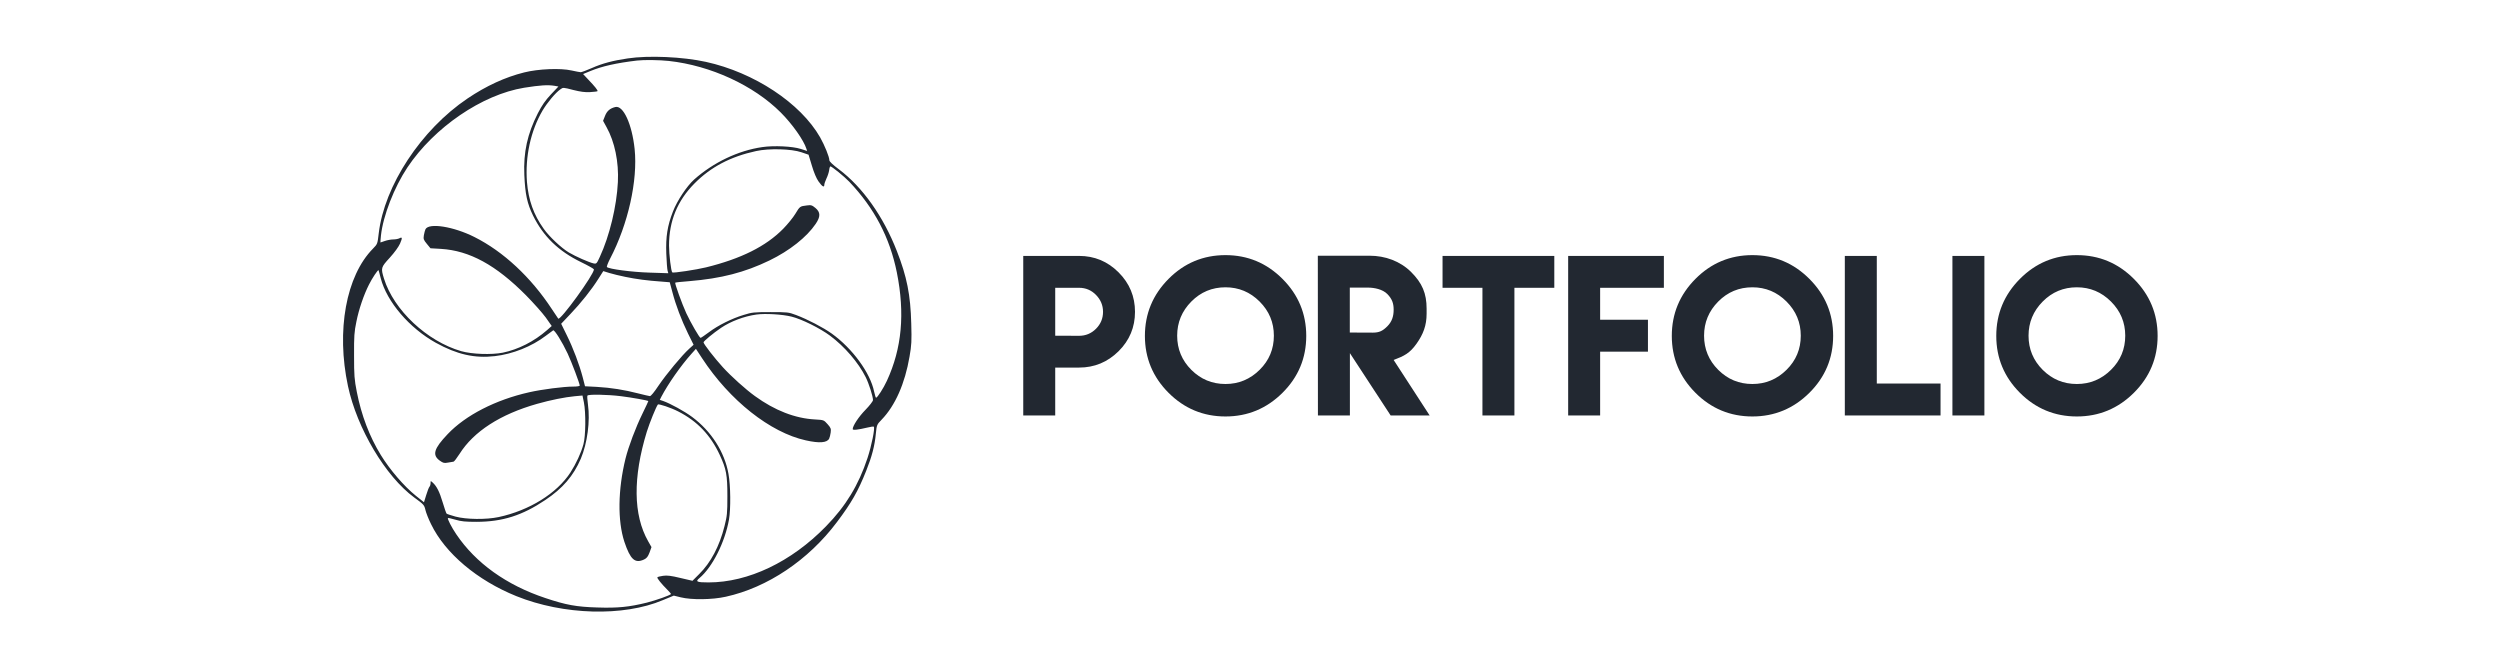 
        <svg xmlns="http://www.w3.org/2000/svg" xmlns:xlink="http://www.w3.org/1999/xlink" version="1.1" width="150" 
        height="40" viewBox="0 0 3187.5 1102.5">
			
			<g transform="scale(9.375) translate(10, 10)">
				<defs id="SvgjsDefs1365"></defs><g id="SvgjsG1366" featureKey="symbolFeature-0" transform="matrix(0.179,0,0,0.179,-3.164,-5.71)" fill="#222831"><g xmlns="http://www.w3.org/2000/svg" transform="translate(0,600) scale(0.1,-0.1)" fill="#222831" stroke="none"><path d="M2983 5664 c-145 -21 -253 -50 -354 -95 -52 -23 -101 -41 -109 -41 -8 0 -49 8 -90 17 -109 25 -328 16 -467 -19 -189 -47 -375 -133 -559 -257 -457 -308 -820 -859 -875 -1330 -12 -103 -12 -104 -56 -149 -266 -269 -364 -809 -247 -1355 89 -417 370 -890 653 -1098 93 -68 99 -74 110 -122 6 -27 31 -91 56 -141 139 -287 454 -553 840 -709 464 -187 1056 -204 1443 -40 l109 45 69 -17 c105 -26 310 -24 443 6 410 90 815 361 1096 736 142 188 209 306 288 505 56 140 84 246 95 365 9 89 10 90 57 139 133 137 230 356 275 621 20 114 22 154 17 325 -7 284 -43 463 -142 716 -133 341 -338 630 -571 805 -60 45 -94 77 -94 89 0 33 -46 146 -91 226 -193 338 -651 640 -1126 744 -228 50 -563 65 -770 34z m405 -25 c411 -45 835 -240 1103 -508 114 -114 227 -274 253 -358 l7 -21 -63 20 c-80 26 -265 35 -379 18 -237 -34 -482 -151 -672 -320 -72 -65 -167 -208 -208 -314 -55 -141 -72 -249 -66 -416 3 -80 9 -156 13 -169 l7 -24 -184 6 c-173 5 -401 35 -421 55 -4 4 10 41 31 82 178 341 274 771 242 1081 -26 246 -112 433 -190 414 -53 -13 -83 -39 -102 -88 l-19 -48 34 -62 c81 -145 122 -344 112 -542 -12 -239 -82 -530 -178 -737 -31 -67 -33 -70 -62 -64 -42 9 -177 68 -244 108 -72 43 -193 156 -247 233 -100 140 -150 282 -165 461 -19 248 36 504 154 705 46 77 126 174 175 208 27 20 28 20 127 -6 72 -18 117 -24 166 -21 37 2 70 6 73 9 6 7 -25 46 -96 120 l-46 49 73 30 c114 47 256 79 459 103 67 8 222 6 313 -4z m-1126 -245 l38 -7 -74 -78 c-56 -60 -87 -105 -129 -186 -103 -203 -143 -384 -133 -608 8 -189 28 -281 86 -400 101 -205 250 -350 472 -458 70 -34 127 -66 128 -72 1 -50 -332 -509 -352 -485 -2 3 -31 45 -63 94 -207 315 -478 567 -763 710 -205 103 -447 142 -482 77 -5 -10 -12 -37 -16 -60 -6 -37 -3 -45 29 -84 l36 -44 103 -6 c282 -17 542 -159 838 -457 74 -75 162 -174 195 -219 l59 -84 -44 -39 c-130 -114 -285 -192 -439 -224 -112 -22 -304 -15 -409 15 -338 98 -665 405 -761 715 -32 105 -31 110 57 206 47 52 87 107 101 139 25 58 23 68 -7 52 -12 -6 -38 -11 -60 -11 -22 0 -59 -7 -82 -15 -23 -8 -43 -15 -44 -15 -1 0 1 30 5 68 21 195 130 475 261 672 264 395 736 717 1150 785 157 25 233 30 300 19z m2433 -655 l70 -24 33 -109 c20 -68 45 -126 65 -154 36 -51 57 -63 57 -35 0 11 10 39 21 63 12 24 24 61 27 82 2 21 8 38 12 38 14 0 136 -99 186 -151 248 -261 399 -549 469 -894 81 -406 50 -747 -98 -1068 -34 -74 -94 -167 -107 -167 -3 0 -12 28 -19 61 -38 185 -214 425 -417 571 -86 61 -237 140 -354 184 -72 27 -82 28 -250 28 -162 0 -182 -2 -265 -28 -116 -35 -253 -103 -344 -172 -40 -30 -76 -54 -80 -54 -11 0 -96 147 -141 243 -42 91 -115 295 -109 301 2 3 65 9 139 15 314 26 546 86 790 204 198 96 367 230 455 360 49 72 48 115 -2 157 -34 28 -43 31 -86 25 -67 -8 -68 -9 -112 -82 -22 -37 -76 -103 -120 -148 -170 -173 -415 -295 -760 -380 -93 -23 -324 -58 -333 -50 -12 10 -32 178 -32 265 0 241 82 441 250 611 161 163 355 265 608 320 127 28 349 22 447 -12z m-4146 -1242 c60 -231 282 -491 544 -636 208 -115 382 -154 580 -131 176 20 364 95 503 201 34 25 66 49 72 53 13 8 88 -112 143 -229 40 -86 119 -296 119 -315 0 -6 -28 -10 -63 -10 -95 0 -307 -27 -435 -56 -330 -74 -627 -226 -804 -413 -136 -143 -154 -205 -77 -261 34 -24 43 -26 81 -19 24 4 48 8 54 9 6 0 32 34 59 76 140 222 402 391 765 494 134 38 275 66 371 75 l76 7 14 -68 c20 -101 18 -332 -5 -414 -23 -84 -72 -190 -128 -277 -134 -206 -405 -374 -708 -439 -122 -26 -318 -24 -425 5 -43 12 -83 25 -87 29 -4 4 -22 54 -39 112 -31 104 -59 159 -98 194 -21 19 -21 19 -21 -5 0 -14 -5 -30 -11 -36 -6 -6 -20 -43 -32 -82 l-22 -71 -80 64 c-115 92 -256 256 -345 401 -112 182 -192 393 -237 623 -24 122 -27 161 -27 357 -1 194 2 234 23 335 24 121 73 265 124 365 30 61 88 148 94 142 1 -2 12 -38 22 -80z m2411 14 c105 -22 219 -37 351 -46 l86 -7 26 -97 c34 -130 88 -272 154 -408 l55 -111 -43 -39 c-71 -64 -227 -252 -302 -363 -43 -65 -76 -105 -86 -104 -9 1 -61 13 -116 27 -135 35 -267 56 -406 64 l-117 6 -22 86 c-33 127 -95 291 -158 418 l-55 112 91 96 c103 108 208 239 277 349 l47 74 61 -19 c34 -10 105 -28 157 -38z m1639 -392 c99 -25 279 -114 377 -187 144 -107 280 -265 352 -409 31 -61 72 -190 72 -226 0 -11 -33 -54 -74 -96 -66 -67 -126 -158 -126 -190 0 -13 51 -7 144 15 32 8 61 12 64 9 13 -13 -22 -188 -62 -309 -88 -266 -213 -473 -410 -674 -342 -351 -766 -552 -1157 -552 -116 0 -132 8 -89 43 128 108 251 353 291 577 18 105 16 334 -5 449 -38 216 -170 422 -359 562 -74 55 -214 132 -285 157 l-33 11 16 32 c65 124 191 305 297 423 l43 48 61 -93 c272 -416 672 -732 1022 -809 134 -30 209 -24 230 17 5 10 12 37 15 60 5 38 1 47 -31 83 -37 41 -37 41 -122 46 -197 10 -399 89 -593 230 -92 66 -236 196 -317 285 -83 91 -189 228 -190 245 0 11 96 91 173 143 95 64 227 114 349 131 88 12 256 2 347 -21z m-1681 -784 c105 -13 262 -41 268 -48 1 -1 -25 -56 -57 -122 -69 -141 -138 -325 -168 -445 -75 -306 -79 -613 -11 -820 59 -175 104 -216 194 -174 27 13 38 28 54 69 l19 53 -33 58 c-147 259 -151 628 -13 1079 28 89 92 247 109 268 8 9 128 -31 200 -68 187 -95 319 -233 410 -429 64 -138 75 -196 75 -406 0 -169 -3 -195 -28 -294 -50 -200 -136 -362 -251 -475 l-65 -65 -120 28 c-91 22 -131 27 -170 21 -28 -4 -53 -10 -56 -15 -5 -8 39 -63 99 -123 21 -21 37 -40 35 -42 -17 -15 -141 -59 -237 -84 -174 -43 -287 -55 -490 -48 -205 6 -308 25 -511 93 -382 127 -686 344 -878 629 -45 66 -89 152 -82 159 2 3 36 -5 74 -16 57 -17 96 -21 210 -21 255 1 449 63 674 214 173 115 279 239 352 409 64 152 93 370 70 533 -6 44 -9 83 -5 88 8 14 196 11 332 -6z"></path></g></g><g id="SvgjsG1367" featureKey="nameFeature-0" transform="matrix(0.894,0,0,0.894,118.604,27.531)" fill="#222831"><path d="M1.562 40 l0 -9.453 l0 -11.016 l0 -11.016 l6.309 0 l4.707 0 c3.027 0 5.625 1.074 7.793 3.242 s3.242 4.766 3.242 7.793 s-1.074 5.625 -3.242 7.773 s-4.766 3.223 -7.793 3.223 l-4.707 0 l0 9.453 l-6.309 0 z M7.871 24.258 l4.707 0.02 c1.309 0 2.422 -0.469 3.34 -1.387 s1.387 -2.031 1.387 -3.34 c0 -1.289 -0.469 -2.402 -1.387 -3.34 s-2.031 -1.406 -3.34 -1.406 l-4.707 0 l0 4.727 l0 4.727 z M41.465 8.359 c4.375 0 8.125 1.562 11.25 4.688 s4.688 6.875 4.688 11.25 s-1.562 8.125 -4.688 11.23 s-6.875 4.668 -11.25 4.668 s-8.125 -1.562 -11.23 -4.668 s-4.668 -6.856 -4.668 -11.23 s1.562 -8.125 4.668 -11.25 s6.856 -4.688 11.23 -4.688 z M41.465 14.707 c-2.637 0 -4.883 0.938 -6.738 2.812 s-2.793 4.121 -2.793 6.738 c0 2.637 0.938 4.883 2.793 6.738 s4.102 2.793 6.738 2.793 c2.617 0 4.863 -0.938 6.738 -2.793 s2.812 -4.102 2.812 -6.738 c0 -2.617 -0.938 -4.863 -2.812 -6.738 s-4.121 -2.812 -6.738 -2.812 z M59.707 40 l-0.02 -31.523 l10.234 0 c3.027 0 6.016 1.055 8.184 3.223 s3.047 4.199 3.047 7.227 l0 0.977 c0 2.344 -0.664 4.062 -1.992 5.938 s-2.441 2.422 -4.512 3.203 l7.109 10.957 l-7.695 0 l-8.047 -12.305 l0 12.305 l-6.309 0 z M65.996 23.633 l4.512 0.02 c1.309 0 1.973 -0.332 2.891 -1.25 s1.25 -1.973 1.25 -3.281 c0 -1.289 -0.332 -2.148 -1.25 -3.086 s-2.559 -1.27 -3.867 -1.27 l-3.535 0 l0 8.867 z M92.168 8.516 l6.309 0 l7.871 0 l0 6.289 l-7.871 0 l0 25.195 l-6.309 0 l0 -25.195 l-7.871 0 l0 -6.289 l7.871 0 z M109.082 8.516 l18.887 0 l0 6.289 l-12.578 0 l0 6.309 l9.434 0 l0 6.289 l-9.434 0 l0 6.289 l0 6.309 l-6.309 0 l0 -12.598 l0 -6.289 l0 -12.598 z M145.43 8.359 c4.375 0 8.125 1.562 11.25 4.688 s4.688 6.875 4.688 11.25 s-1.562 8.125 -4.688 11.23 s-6.875 4.668 -11.25 4.668 s-8.125 -1.562 -11.23 -4.668 s-4.668 -6.856 -4.668 -11.23 s1.562 -8.125 4.668 -11.25 s6.856 -4.688 11.23 -4.688 z M145.43 14.707 c-2.637 0 -4.883 0.938 -6.738 2.812 s-2.793 4.121 -2.793 6.738 c0 2.637 0.938 4.883 2.793 6.738 s4.102 2.793 6.738 2.793 c2.617 0 4.863 -0.938 6.738 -2.793 s2.812 -4.102 2.812 -6.738 c0 -2.617 -0.938 -4.863 -2.812 -6.738 s-4.121 -2.812 -6.738 -2.812 z M163.672 8.516 l6.309 0 l0 25.176 l12.578 0 l0 6.309 l-18.887 0 l0 -31.484 z M184.902 40 l0 -31.484 l6.309 0 l0 31.484 l-6.309 0 z M209.453 8.359 c4.375 0 8.125 1.562 11.25 4.688 s4.688 6.875 4.688 11.25 s-1.562 8.125 -4.688 11.23 s-6.875 4.668 -11.25 4.668 s-8.125 -1.562 -11.23 -4.668 s-4.668 -6.856 -4.668 -11.23 s1.562 -8.125 4.668 -11.25 s6.856 -4.688 11.23 -4.688 z M209.453 14.707 c-2.637 0 -4.883 0.938 -6.738 2.812 s-2.793 4.121 -2.793 6.738 c0 2.637 0.938 4.883 2.793 6.738 s4.102 2.793 6.738 2.793 c2.617 0 4.863 -0.938 6.738 -2.793 s2.812 -4.102 2.812 -6.738 c0 -2.617 -0.938 -4.863 -2.812 -6.738 s-4.121 -2.812 -6.738 -2.812 z"></path></g>
			</g>
		</svg>
	